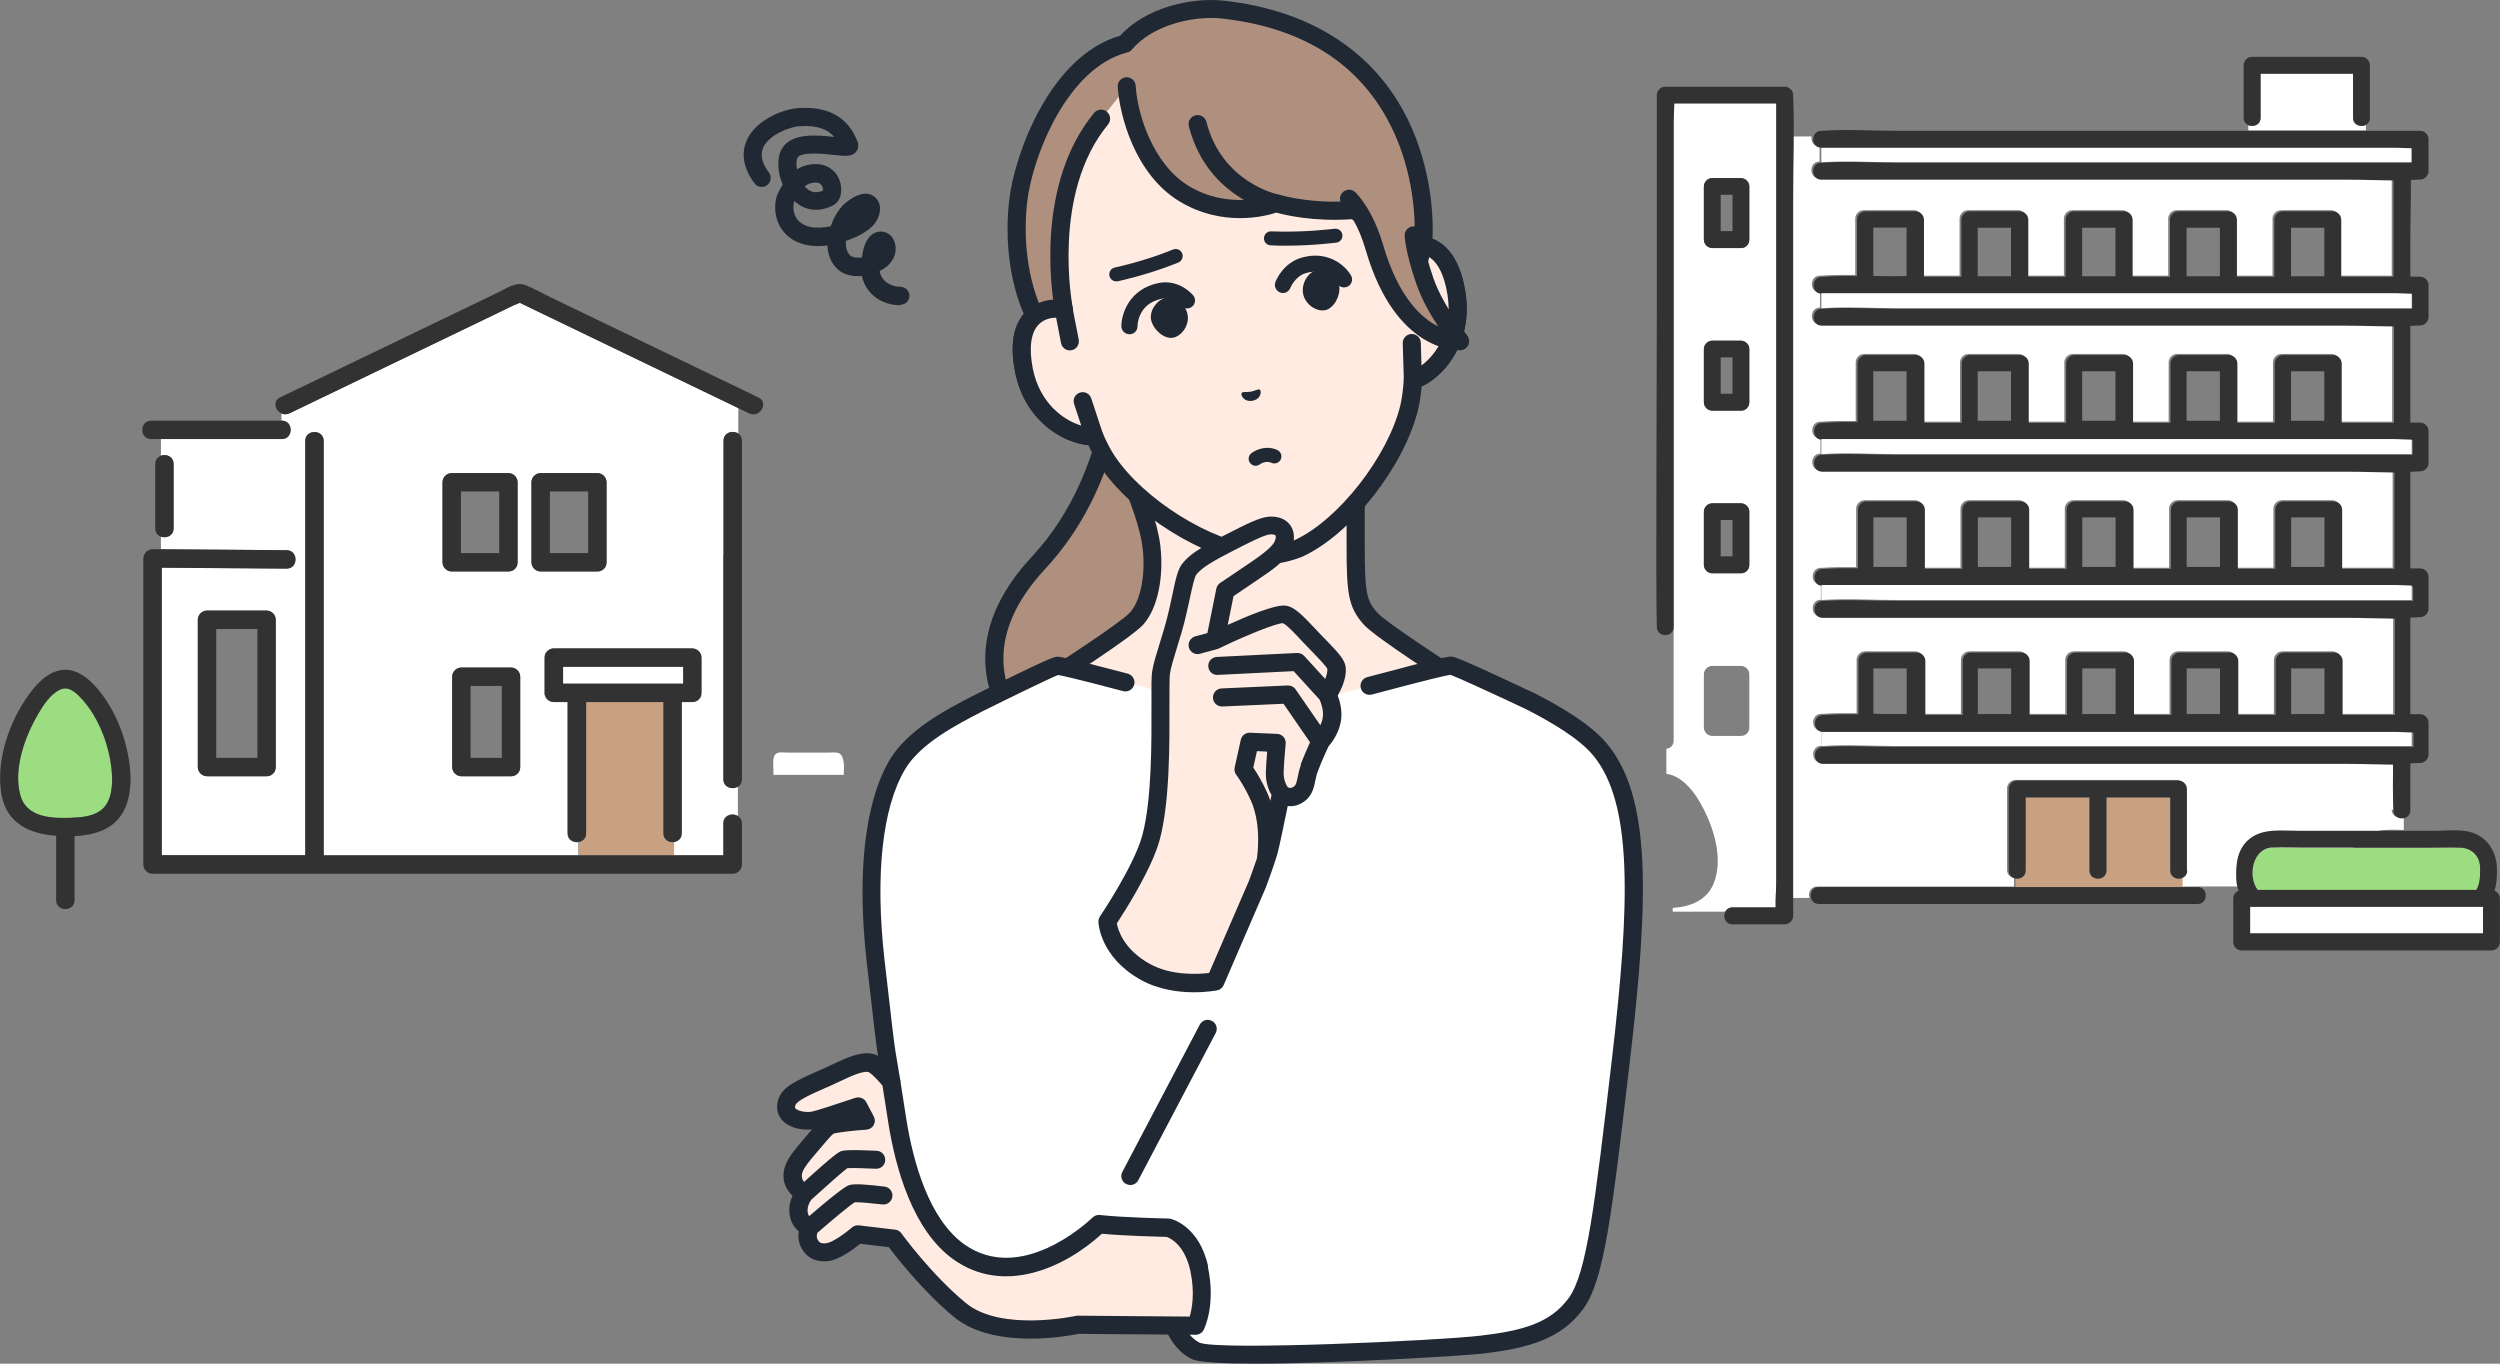 <?xml version="1.0" encoding="UTF-8"?>
<svg id="img_01" xmlns="http://www.w3.org/2000/svg" width="220" height="120" viewBox="0 0 220 120">
  <rect x="0" y="0" width="220" height="120" fill="#808080" stroke="none"/>
  <defs>
    <style>
      .cls-1 {
        fill: #ffebe1;
      }

      .cls-1, .cls-2, .cls-3, .cls-4, .cls-5, .cls-6, .cls-7 {
        stroke-width: 0px;
      }

      .cls-2 {
        fill: #323232;
      }

      .cls-3 {
        fill: #202933;
      }

      .cls-4 {
        fill: #af8f7e;
      }

      .cls-5 {
        fill: #c8a082;
      }

      .cls-6 {
        fill: #fff;
      }

      .cls-7 {
        fill: #9cdd81;
      }
    </style>
  </defs>
  <g>
    <path class="cls-6" d="m63.67,48.83c0-3.35,0-6.69,0-10.04,0-.75.83-.96,1.3-.64v-2.24c-.16-.08-.33-.16-.49-.24-2.31-1.11-4.63-2.23-6.94-3.34-3.53-1.7-7.05-3.4-10.58-5.1-.41-.2-.81-.39-1.22-.59-.19.09-.43.17-.58.24-.54.26-1.09.52-1.63.79-5.54,2.67-11.07,5.34-16.61,8-.48.23-.97.47-1.45.7-.25.12-.5.11-.7.02v.62h.02c1.04,0,1.04,1.62,0,1.62h-.02c-3.54,0-7.07,0-10.61,0v1.46c.48-.17,1.11.08,1.11.73,0,1.89,0,3.78,0,5.67,0,.66-.64.9-1.11.73v1.11c3.68.03,7.37.06,11.05.08,1.04,0,1.04,1.63,0,1.62-3.66-.03-7.33-.06-10.99-.08,0,.84,0,1.68,0,2.52,0,7.59,0,15.18,0,22.78,1.11,0,2.22,0,3.32,0,3.1,0,6.21,0,9.31,0v-4.41c0-6.78,0-13.56,0-20.33,0-3.91,0-7.82,0-11.72,0-1.04,1.62-1.04,1.62,0v.74c0,1.77,0,3.55,0,5.32,0,5.77,0,11.54,0,17.3,0,4.37,0,8.74,0,13.11,1.24,0,2.48,0,3.72,0h3.18c3.72,0,7.45,0,11.17,0,1.45,0,2.9,0,4.35,0v-1.16c-.45.07-.96-.19-.96-.77,0-3.85,0-7.7,0-11.55h-1.22c-.44,0-.81-.37-.81-.81,0-1.03,0-2.06,0-3.1,0-.16.05-.31.13-.44.15-.22.4-.37.67-.37,4.06,0,8.13,0,12.19,0,.44,0,.81.37.81.81,0,1.03,0,2.06,0,3.1,0,.25-.1.45-.24.58-.13.14-.32.23-.57.23h-.93c0,2.19,0,4.38,0,6.57,0,1.66,0,3.32,0,4.98,0,.46-.32.72-.68.77v1.15c1.45,0,2.9,0,4.35,0v-2.8c0-.24.08-.42.21-.55.28-.28.77-.31,1.09-.09v-2.61c-.47.32-1.3.11-1.3-.64,0-1.24,0-2.48,0-3.72,0-5.34,0-10.68,0-16.03Zm-39.41,18.67c0,.25-.1.45-.24.58-.13.14-.32.23-.57.23-1.75,0-3.49,0-5.24,0-.44,0-.81-.37-.81-.81,0-4.32,0-8.64,0-12.96,0-.44.37-.81.81-.81,1.75,0,3.49,0,5.24,0,.44,0,.81.37.81.81,0,4.32,0,8.64,0,12.96Zm14.68-18.02v-.38c0-2.22,0-4.44,0-6.66,0-.44.37-.81.81-.81,1.66,0,3.33,0,4.99,0,.44,0,.81.37.81.81,0,2.35,0,4.69,0,7.04,0,.25-.1.45-.24.58-.13.14-.32.23-.57.23-1.5,0-3,0-4.5,0h-.49c-.44,0-.81-.37-.81-.81Zm6.84,18.02c0,.25-.1.45-.24.58-.13.14-.32.23-.57.23-1.46,0-2.92,0-4.37,0-.44,0-.81-.37-.81-.81,0-2.65,0-5.3,0-7.95,0-.44.37-.81.81-.81,1.46,0,2.92,0,4.37,0,.44,0,.81.37.81.81,0,2.65,0,5.3,0,7.95Zm7.59-18.02c0,.25-.1.45-.24.58-.13.14-.32.23-.57.23-1.66,0-3.33,0-4.99,0-.44,0-.81-.37-.81-.81,0-2.35,0-4.69,0-7.04,0-.44.37-.81.81-.81,1.66,0,3.33,0,4.99,0,.44,0,.81.37.81.81,0,2.35,0,4.69,0,7.04Z"/>
    <path class="cls-5" d="m58.38,73.33c0-2.15,0-4.31,0-6.46v-5.09c-1.86,0-3.71,0-5.57,0h-1.23c0,3.85,0,7.7,0,11.55,0,.46-.31.72-.66.77v1.16h1.12c2.43,0,4.86,0,7.28,0v-1.15c-.44.06-.94-.19-.94-.77Z"/>
    <path class="cls-6" d="m68.06,68.19c2.06,0,4.12,0,6.19,0,.05-.79.06-1.78-.51-1.94-.27-.07-.59-.02-.86-.02h-1.75c-.6,0-1.2,0-1.81,0-.26,0-.67-.07-.92.04-.48.21-.34.97-.34,1.39v.53Z"/>
    <path class="cls-2" d="m15.28,46.5c0-1.89,0-3.78,0-5.67,0-1.04-1.62-1.04-1.62,0,0,1.89,0,3.78,0,5.67,0,1.04,1.62,1.04,1.62,0Z"/>
    <path class="cls-2" d="m12.61,49.15c0,7.86,0,15.72,0,23.59,0,1.11,0,2.22,0,3.34,0,.44.37.81.81.81,3.72,0,7.45,0,11.17,0h3.08c4.15,0,8.3,0,12.45,0h2.31c1.38,0,2.76,0,4.13,0,4.46,0,8.92,0,13.39,0h4.53c.44,0,.81-.37.81-.81,0-1.2,0-2.41,0-3.61,0-.81-.97-.99-1.41-.55-.13.13-.21.31-.21.55v2.8c-3.88,0-7.76,0-11.64,0h-5.47c-3.72,0-7.45,0-11.17,0h-3.18c-1.24,0-2.48,0-3.72,0,0-4.37,0-8.74,0-13.11,0-5.77,0-11.54,0-17.3,0-1.77,0-3.55,0-5.32v-.74c0-1.04-1.62-1.04-1.62,0,0,3.91,0,7.82,0,11.72,0,6.78,0,13.56,0,20.33v4.41c-3.1,0-6.21,0-9.31,0-1.11,0-2.22,0-3.32,0,0-7.59,0-15.18,0-22.78,0-.84,0-1.68,0-2.52,3.66.03,7.33.06,10.99.08,1.04,0,1.04-1.61,0-1.62-3.93-.03-7.87-.06-11.8-.09-.44,0-.81.37-.81.81Z"/>
    <path class="cls-2" d="m65.29,58.54c0-5.34,0-10.68,0-16.03,0-1.24,0-2.48,0-3.72,0-1.04-1.62-1.04-1.62,0,0,3.35,0,6.69,0,10.04,0,5.34,0,10.68,0,16.03,0,1.24,0,2.48,0,3.72,0,1.04,1.62,1.04,1.62,0,0-3.35,0-6.69,0-10.04Z"/>
    <path class="cls-2" d="m39.75,50.29h.49c1.5,0,3,0,4.5,0,.25,0,.44-.09.57-.23.15-.13.24-.32.24-.58,0-2.35,0-4.69,0-7.04,0-.44-.37-.81-.81-.81-1.66,0-3.33,0-4.99,0-.44,0-.81.37-.81.81,0,2.22,0,4.44,0,6.66v.38c0,.44.37.81.81.81Zm4.18-1.62h-3.37v-5.42h3.37c0,1.81,0,3.61,0,5.42Z"/>
    <path class="cls-2" d="m52.57,50.29c.25,0,.44-.09.57-.23.15-.13.24-.32.24-.58,0-2.35,0-4.69,0-7.04,0-.44-.37-.81-.81-.81-1.66,0-3.33,0-4.99,0-.44,0-.81.37-.81.81,0,2.35,0,4.69,0,7.04,0,.44.37.81.81.81,1.66,0,3.33,0,4.99,0Zm-.81-1.62h-3.37v-5.42c1.12,0,2.25,0,3.37,0v5.42Z"/>
    <path class="cls-6" d="m49.55,60.16c3.52,0,7.05,0,10.57,0v-1.48c-3.52,0-7.05,0-10.57,0v1.48Z"/>
    <path class="cls-2" d="m47.93,60.97c0,.44.37.81.81.81h1.22c0,3.85,0,7.7,0,11.55,0,1.04,1.62,1.04,1.62,0,0-3.85,0-7.7,0-11.55h1.23c1.86,0,3.71,0,5.57,0v5.09c0,2.15,0,4.31,0,6.46,0,1.04,1.62,1.04,1.62,0,0-1.66,0-3.32,0-4.98,0-2.19,0-4.38,0-6.57h.93c.25,0,.44-.09.57-.23.15-.13.24-.32.24-.58,0-1.03,0-2.06,0-3.1,0-.44-.37-.81-.81-.81-4.06,0-8.13,0-12.19,0-.28,0-.53.15-.67.37-.08.13-.13.28-.13.44,0,1.03,0,2.06,0,3.1Zm12.19-.81c-3.52,0-7.05,0-10.57,0v-1.48c3.52,0,7.05,0,10.57,0v1.48Z"/>
    <path class="cls-2" d="m18.22,53.73c-.44,0-.81.37-.81.81,0,4.32,0,8.64,0,12.96,0,.44.37.81.81.81,1.75,0,3.49,0,5.24,0,.25,0,.44-.09.57-.23.15-.13.24-.32.24-.58,0-4.32,0-8.64,0-12.96,0-.44-.37-.81-.81-.81-1.75,0-3.49,0-5.24,0Zm4.43,12.96c-1.21,0-2.41,0-3.62,0,0-3.78,0-7.56,0-11.34,1.21,0,2.41,0,3.62,0,0,3.78,0,7.56,0,11.34Z"/>
    <path class="cls-2" d="m40.6,68.31c1.46,0,2.92,0,4.37,0,.25,0,.44-.09.57-.23.15-.13.24-.32.24-.58,0-2.65,0-5.3,0-7.95,0-.44-.37-.81-.81-.81-1.46,0-2.92,0-4.37,0-.44,0-.81.37-.81.81,0,2.65,0,5.3,0,7.95,0,.44.37.81.81.81Zm3.56-1.62h-2.75c0-2.11,0-4.22,0-6.33h2.75c0,2.11,0,4.22,0,6.33Z"/>
    <path class="cls-7" d="m6.32,71.97c.84-.03,1.79-.12,2.5-.62.88-.62,1.03-1.75,1.04-2.75-.03-2.51-1.08-5.5-2.87-7.3-.48-.48-1.05-.92-1.72-.6-.86.4-1.48,1.38-1.94,2.17-1.16,1.98-2.17,4.78-1.57,7.08.53,2.04,2.8,2.09,4.55,2.03Z"/>
    <path class="cls-2" d="m4.94,73.57c0,1.88,0,3.77,0,5.65,0,1.04,1.62,1.04,1.62,0,0-1.88,0-3.76,0-5.64,1.13-.06,2.29-.27,3.21-.93,1.32-.94,1.7-2.52,1.72-4.06,0-.03,0-.07,0-.1-.06-2.9-1.26-6.19-3.28-8.29-.76-.78-1.79-1.44-2.92-1.22-1.16.23-2.05,1.19-2.72,2.1-1.76,2.4-2.97,5.9-2.43,8.88.46,2.54,2.54,3.43,4.81,3.59Zm-1.6-10.71c.46-.79,1.08-1.76,1.94-2.17.68-.32,1.25.12,1.72.6,1.79,1.8,2.84,4.79,2.87,7.3-.01,1-.17,2.12-1.04,2.75-.71.5-1.66.59-2.5.62-1.75.07-4.02.01-4.55-2.03-.6-2.31.41-5.11,1.57-7.08Z"/>
    <path class="cls-2" d="m25.47,36.38c.48-.23.97-.47,1.45-.7,5.54-2.67,11.07-5.34,16.61-8,.54-.26,1.09-.52,1.63-.79.15-.07.38-.15.58-.24.41.2.81.39,1.22.59,3.53,1.7,7.05,3.4,10.58,5.1,2.31,1.11,4.63,2.23,6.94,3.34.48.23.97.47,1.45.7.93.45,1.76-.95.82-1.4-6.09-2.93-12.17-5.86-18.26-8.8-.75-.36-1.5-.8-2.28-1.1-.82-.31-1.7.33-2.43.68-3.53,1.7-7.06,3.4-10.59,5.1-2.85,1.37-5.69,2.74-8.54,4.11-.94.45-.12,1.85.82,1.4Z"/>
    <path class="cls-2" d="m13.3,38.64c3.83,0,7.67,0,11.5,0,1.04,0,1.04-1.62,0-1.62-3.83,0-7.67,0-11.5,0-1.04,0-1.04,1.62,0,1.62Z"/>
  </g>
  <g>
    <path class="cls-6" d="m147.33,9.11c0,.53-.05,1.09-.05,1.59,0,1.56,0,3.12,0,4.68,0,4.73,0,9.46,0,14.19,0,5.47,0,10.94,0,16.41,0,4.52,0,9.04,0,13.56,0,1.88,0,3.76,0,5.64,0,.36-.22.59-.48.68-.05.02-.11.03-.16.04v2.2c.43.05.83.22,1.21.48.72.49,1.32,1.28,1.75,2.03,1.01,1.75,1.88,4.21,1.45,6.31-.06.28-.14.55-.24.81-.61,1.53-2.09,2.06-3.61,2.17v.33h4.63c.07-.15.2-.27.36-.33.08-.03.17-.05.27-.05,1.27,0,2.53,0,3.8,0-.03-.73.05-1.51.05-2.22,0-1.98,0-3.95,0-5.93,0-6.01,0-12.03,0-18.04,0-6.96,0-13.91,0-20.87,0-5.73,0-11.47,0-17.2,0-2.16,0-4.32,0-6.49-2.99,0-5.99,0-8.98,0Zm6.61,54.91c0,.23-.09.41-.22.53-.12.13-.29.21-.52.21-.84,0-1.68,0-2.52,0-.4,0-.74-.34-.74-.74,0-1.56,0-3.12,0-4.68,0-.4.34-.74.74-.74h2.52c.4,0,.74.34.74.74v4.68Zm0-14.31c0,.23-.09.41-.22.53-.12.13-.29.21-.52.21-.84,0-1.68,0-2.52,0-.4,0-.74-.34-.74-.74,0-1.56,0-3.12,0-4.68,0-.4.34-.74.74-.74.84,0,1.68,0,2.52,0,.4,0,.74.34.74.74,0,1.56,0,3.12,0,4.68Zm0-14.31c0,.23-.09.41-.22.53-.12.13-.29.21-.52.21h-2.52c-.4,0-.74-.34-.74-.74,0-1.56,0-3.12,0-4.68,0-.4.34-.74.74-.74.84,0,1.68,0,2.52,0,.4,0,.74.34.74.74,0,1.56,0,3.12,0,4.68Zm0-14.31c0,.23-.09.41-.22.53-.12.13-.29.21-.52.21-.84,0-1.68,0-2.52,0-.4,0-.74-.34-.74-.74,0-1.56,0-3.12,0-4.68,0-.4.34-.74.74-.74h2.52c.4,0,.74.34.74.74,0,1.56,0,3.12,0,4.68Z"/>
    <path class="cls-5" d="m190.97,76.6c0-2.14,0-4.28,0-6.43-1.87,0-3.75,0-5.62,0,0,2.14,0,4.28,0,6.43,0,.96-1.49.96-1.49,0,0-2.14,0-4.28,0-6.43-1.87,0-3.75,0-5.62,0,0,2.14,0,4.28,0,6.43,0,.54-.46.77-.87.71v.76c4,0,8,0,12.01,0,.95,0,1.9,0,2.85,0v-.93c-.42.36-1.26.18-1.26-.53Z"/>
    <path class="cls-6" d="m210.63,71.29s0-.07,0-.1c-.06-1.33-.05-2.66-.03-4-1.39,0-2.78-.07-4.15-.07-4.38,0-8.75,0-13.13,0-5.08,0-10.16,0-15.25,0-4.18,0-8.36,0-12.54,0h-5.25c-.96,0-.96-1.49,0-1.49v-1.32c-.96,0-.96-1.49,0-1.49.03,0,.06,0,.09,0,.99-.07,2-.07,3.01-.06,0-1.57,0-3.14,0-4.7,0-.4.34-.74.74-.74,1.47,0,2.94,0,4.41,0,.4,0,.74.34.74.74,0,1.59,0,3.18,0,4.76,1.1,0,2.19,0,3.29,0,0-1.59,0-3.18,0-4.76,0-.4.34-.74.74-.74,1.47,0,2.94,0,4.41,0,.4,0,.74.34.74.74,0,1.59,0,3.18,0,4.76.49,0,.98,0,1.47,0h1.82c0-1.59,0-3.18,0-4.76,0-.4.34-.74.74-.74h4.41c.4,0,.74.34.74.74,0,1.59,0,3.18,0,4.76,1.1,0,2.19,0,3.29,0,0-1.59,0-3.18,0-4.76,0-.4.34-.74.74-.74,1.47,0,2.94,0,4.41,0,.4,0,.74.34.74.74,0,1.59,0,3.18,0,4.76h3.29c0-1.59,0-3.18,0-4.76,0-.4.34-.74.74-.74,1.47,0,2.94,0,4.41,0,.4,0,.74.34.74.74,0,1.59,0,3.18,0,4.76h1.69c.97,0,1.94,0,2.91,0,0-2.83,0-5.65,0-8.48-1.4,0-2.8-.07-4.18-.07-4.38,0-8.75,0-13.13,0-5.08,0-10.16,0-15.25,0-4.18,0-8.36,0-12.54,0-1.75,0-3.5,0-5.25,0-.96,0-.96-1.49,0-1.49v-1.32c-.96,0-.96-1.49,0-1.49.03,0,.06,0,.09,0,.99-.07,2-.07,3.01-.06,0-1.72,0-3.43,0-5.15,0-.4.34-.74.74-.74h4.41c.4,0,.74.34.74.74,0,1.73,0,3.47,0,5.2,1.1,0,2.19,0,3.29,0,0-1.73,0-3.47,0-5.2,0-.4.34-.74.74-.74h4.41c.4,0,.74.34.74.74,0,1.73,0,3.47,0,5.2h1.47c.61,0,1.22,0,1.82,0,0-1.73,0-3.47,0-5.2,0-.4.34-.74.74-.74,1.47,0,2.94,0,4.41,0,.4,0,.74.34.74.74,0,1.73,0,3.47,0,5.2h3.29c0-1.73,0-3.47,0-5.2,0-.4.34-.74.74-.74,1.47,0,2.94,0,4.41,0,.4,0,.74.34.74.74v5.2h3.29c0-1.73,0-3.47,0-5.2,0-.4.34-.74.74-.74,1.47,0,2.94,0,4.41,0,.4,0,.74.34.74.74,0,1.73,0,3.47,0,5.2h1.69c.97,0,1.94,0,2.91,0v-.17c0-2.77,0-5.54,0-8.31-1.4,0-2.8-.07-4.18-.07-4.38,0-8.75,0-13.13,0-5.08,0-10.16,0-15.25,0-4.18,0-8.36,0-12.54,0-1.75,0-3.5,0-5.25,0-.96,0-.96-1.49,0-1.49v-1.32c-.96,0-.96-1.49,0-1.49.03,0,.06,0,.09,0,.99-.07,2-.07,3.01-.06,0-1.72,0-3.44,0-5.16,0-.4.34-.74.74-.74h4.41c.4,0,.74.34.74.74,0,1.74,0,3.48,0,5.22h3.29c0-1.74,0-3.48,0-5.22,0-.4.34-.74.74-.74,1.47,0,2.94,0,4.41,0,.4,0,.74.34.74.74,0,1.74,0,3.48,0,5.22h1.47c.61,0,1.22,0,1.82,0,0-1.74,0-3.48,0-5.22,0-.4.34-.74.74-.74h4.41c.4,0,.74.34.74.74,0,1.74,0,3.48,0,5.22h3.29c0-1.74,0-3.48,0-5.22,0-.4.34-.74.74-.74,1.47,0,2.94,0,4.41,0,.4,0,.74.34.74.74,0,1.74,0,3.48,0,5.22,1.1,0,2.19,0,3.29,0,0-1.74,0-3.48,0-5.22,0-.4.34-.74.74-.74,1.47,0,2.94,0,4.41,0,.4,0,.74.34.74.74,0,1.74,0,3.48,0,5.22h1.69c.97,0,1.94,0,2.91,0,0-1.29,0-2.58,0-3.87,0-1.54,0-3.07,0-4.61-1.4,0-2.8-.07-4.18-.07-4.38,0-8.75,0-13.13,0-5.08,0-10.16,0-15.25,0-4.18,0-8.36,0-12.54,0-1.75,0-3.5,0-5.25,0-.96,0-.96-1.49,0-1.49v-1.32c-.96,0-.96-1.49,0-1.49.03,0,.06,0,.09,0,.99-.07,2-.07,3.01-.06,0-1.65,0-3.31,0-4.96,0-.4.34-.74.74-.74,1.47,0,2.94,0,4.41,0,.4,0,.74.34.74.74,0,1.67,0,3.35,0,5.02,1.1,0,2.19,0,3.29,0,0-1.67,0-3.35,0-5.02,0-.4.34-.74.74-.74,1.47,0,2.94,0,4.41,0,.4,0,.74.34.74.74,0,1.67,0,3.35,0,5.02h1.47c.61,0,1.22,0,1.82,0,0-1.67,0-3.35,0-5.02,0-.4.34-.74.74-.74,1.47,0,2.94,0,4.41,0,.4,0,.74.34.74.74,0,1.67,0,3.35,0,5.02h3.29c0-1.67,0-3.35,0-5.02,0-.4.34-.74.74-.74,1.47,0,2.94,0,4.41,0,.4,0,.74.34.74.74,0,1.67,0,3.35,0,5.02,1.1,0,2.19,0,3.29,0,0-1.67,0-3.35,0-5.02,0-.4.34-.74.74-.74,1.47,0,2.94,0,4.41,0,.4,0,.74.34.74.74,0,1.67,0,3.35,0,5.02.56,0,1.13,0,1.69,0,.97,0,1.94,0,2.91,0v-4.78c0-1.23,0-2.47,0-3.7-1.4,0-2.8-.07-4.18-.07-4.38,0-8.75,0-13.13,0-5.08,0-10.16,0-15.25,0-4.18,0-8.36,0-12.54,0-1.75,0-3.5,0-5.25,0-.96,0-.96-1.49,0-1.49v-1.32c-.54,0-.78-.48-.7-.89h-1.72c0,1.73-.05,3.47-.05,5.2,0,6.01,0,12.03,0,18.04,0,6.96,0,13.91,0,20.87,0,5.73,0,11.47,0,17.2v5.7h1.58c-.14-.43.09-1,.68-1,1.81,0,3.62,0,5.44,0,3.96,0,7.92,0,11.88,0v-.76c-.32-.05-.61-.29-.61-.71,0-2.39,0-4.78,0-7.17,0-.4.34-.74.74-.74,2.37,0,4.74,0,7.1,0,2.37,0,4.74,0,7.1,0,.4,0,.74.34.74.74,0,2.39,0,4.78,0,7.17,0,.24-.09.42-.23.53v.93c4.05,0,8.11,0,12.16,0,.59,0,.82.56.68,1h1.47c0-.3.2-.57.46-.69-.12-.32-.19-.68-.2-1.05-.05-1.34.08-2.66,1.22-3.55,1.01-.79,2.41-.72,3.67-.68v-1.15c-.44.18-1.06-.03-1.06-.65Z"/>
    <path class="cls-6" d="m208.2,11.47v-.48c-.44.24-1.13.03-1.13-.62v-3.88c-2.71,0-5.43,0-8.14,0,0,1.29,0,2.58,0,3.88,0,.63-.64.84-1.08.65v.46c3.29,0,6.58,0,9.87,0h.48Z"/>
    <path class="cls-2" d="m193.39,78.06h-33.33c-.96,0-.96,1.49,0,1.49h15.01c7.96,0,16.51,0,18.32,0,.96,0,.96-1.49,0-1.49Z"/>
    <path class="cls-6" d="m166.8,14.28c4.38,0,8.75,0,13.13,0,5.08,0,10.16,0,15.25,0,4.18,0,8.36,0,12.54,0,1.5,0,3.01,0,4.51,0,0-.42,0-.85,0-1.27-.48,0-.98-.05-1.42-.05-1.45,0-2.9,0-4.36,0-4.38,0-8.75,0-13.13,0-5.08,0-10.16,0-15.25,0-4.18,0-8.36,0-12.54,0-1.75,0-3.5,0-5.25,0v1.32s.06,0,.09,0c2.12-.15,4.31,0,6.43,0Z"/>
    <path class="cls-2" d="m192.45,76.6c0-2.39,0-4.78,0-7.17,0-.4-.34-.74-.74-.74-2.37,0-4.74,0-7.1,0-2.37,0-4.74,0-7.1,0-.4,0-.74.34-.74.74,0,2.39,0,4.78,0,7.17,0,.96,1.49.96,1.49,0,0-2.14,0-4.28,0-6.43,1.87,0,3.75,0,5.62,0,0,2.14,0,4.28,0,6.43,0,.96,1.49.96,1.49,0,0-2.14,0-4.28,0-6.43,1.87,0,3.75,0,5.62,0,0,2.14,0,4.28,0,6.43,0,.96,1.49.96,1.49,0Z"/>
    <path class="cls-2" d="m208.55,10.36c0-1.54,0-3.08,0-4.62,0-.4-.34-.74-.74-.74-3.21,0-6.42,0-9.63,0-.4,0-.74.34-.74.74,0,1.54,0,3.08,0,4.62,0,.96,1.49.96,1.49,0,0-1.29,0-2.58,0-3.88,2.71,0,5.43,0,8.14,0v3.88c0,.96,1.49.96,1.49,0Z"/>
    <path class="cls-2" d="m157.8,8.37c0-.4-.34-.74-.74-.74-3.51,0-7.01,0-10.52,0-.4,0-.74.34-.74.74,0,1.88,0,3.76,0,5.64,0,4.52,0,9.04,0,13.56,0,5.47-.1,25.21,0,27.5,0,.03,0,.07,0,.1,0,.59.57.82,1,.68.27-.09.48-.31.48-.68,0-1.88,0-20.14,0-25.61,0-4.73,0-9.46,0-14.19,0-1.56,0-3.12,0-4.68,0-.5.06-1.05.05-1.59,2.99,0,5.99,0,8.98,0,0,2.16,0,4.32,0,6.49,0,5.73,0,11.47,0,17.2,0,6.96,0,13.91,0,20.87,0,6.01,0,12.03,0,18.04,0,1.98,0,3.95,0,5.93,0,.7-.08,1.48-.05,2.22-1.27,0-2.53,0-3.8,0-.1,0-.19.02-.27.05-.68.25-.59,1.44.27,1.44,1.53,0,3.06,0,4.6,0,.4,0,.74-.34.74-.74,0-2.41,0-4.82,0-7.23,0-5.73,0-11.47,0-17.2,0-6.96,0-13.91,0-20.87,0-6.01,0-12.03,0-18.04,0-2.91.12-5.85,0-8.76,0-.04,0-.08,0-.12Z"/>
    <path class="cls-2" d="m150.68,36.14h2.52c.23,0,.4-.08.52-.21.13-.12.22-.3.22-.53,0-1.56,0-3.12,0-4.68,0-.4-.34-.74-.74-.74-.84,0-1.68,0-2.52,0-.4,0-.74.34-.74.74,0,1.56,0,3.12,0,4.68,0,.4.34.74.74.74Zm1.78-1.49h-1.04c0-1.07,0-2.13,0-3.2h1.04v3.2Z"/>
    <path class="cls-2" d="m150.68,21.83c.84,0,1.68,0,2.52,0,.23,0,.4-.08.52-.21.13-.12.22-.3.22-.53,0-1.56,0-3.12,0-4.68,0-.4-.34-.74-.74-.74h-2.52c-.4,0-.74.34-.74.74,0,1.56,0,3.12,0,4.68,0,.4.34.74.74.74Zm1.78-1.49h-1.04c0-1.07,0-2.13,0-3.2h1.04c0,1.07,0,2.13,0,3.2Z"/>
    <path class="cls-2" d="m150.68,50.45c.84,0,1.68,0,2.52,0,.23,0,.4-.08.52-.21.13-.12.22-.3.22-.53,0-1.56,0-3.12,0-4.68,0-.4-.34-.74-.74-.74-.84,0-1.68,0-2.52,0-.4,0-.74.34-.74.74,0,1.56,0,3.12,0,4.68,0,.4.34.74.74.74Zm1.78-1.49h-1.04v-3.2h1.04c0,1.07,0,2.13,0,3.2Z"/>
    <g>
      <path class="cls-7" d="m217.92,78.32c.34-.53.34-1.28.33-1.96-.01-1-.71-1.72-1.71-1.76-.96-.04-1.93,0-2.9,0-3.66,0-7.32,0-10.98,0-.9,0-1.8-.04-2.7,0-1.75.08-2.19,2.5-1.3,3.73.45,0,.9,0,1.35,0,5.97,0,11.93,0,17.9,0Z"/>
      <path class="cls-6" d="m218.51,82.14c0-.78,0-1.56,0-2.34h-2c-6.17,0-12.33,0-18.5,0v2.34h2c6.17,0,12.33,0,18.5,0Z"/>
      <path class="cls-2" d="m219.52,78.37c.19-.59.22-1.24.21-1.91-.02-1.42-.76-2.72-2.16-3.19-.99-.33-2.25-.16-3.27-.16-4.01,0-8.02,0-12.03,0-1.4,0-3.09-.24-4.26.67-1.14.89-1.27,2.21-1.22,3.55.01.37.08.72.2,1.05-.27.11-.46.38-.46.69,0,1.28,0,2.55,0,3.83,0,.23.08.4.21.52.12.13.3.22.53.22,6.41,0,12.83,0,19.24,0,.91,0,1.83,0,2.74,0,.4,0,.74-.34.74-.74v-3.83c0-.31-.2-.58-.48-.69Zm-19.56-3.78c.89-.04,1.8,0,2.7,0,3.66,0,7.32,0,10.98,0,.96,0,1.94-.04,2.9,0,1,.04,1.7.76,1.71,1.76.01.68,0,1.43-.33,1.96-5.97,0-11.93,0-17.9,0-.45,0-.9,0-1.35,0-.89-1.22-.45-3.65,1.3-3.73Zm-1.95,5.21c6.17,0,12.33,0,18.5,0h2c0,.78,0,1.56,0,2.34-6.17,0-12.33,0-18.5,0h-2v-2.34Z"/>
    </g>
    <path class="cls-6" d="m166.8,65.65c4.38,0,8.75,0,13.13,0,5.08,0,10.16,0,15.25,0,4.18,0,8.36,0,12.54,0,1.5,0,3.01,0,4.51,0v-1.27c-.48,0-.98-.05-1.42-.05-1.45,0-2.9,0-4.36,0-4.38,0-8.75,0-13.13,0-5.08,0-10.16,0-15.25,0-4.18,0-8.36,0-12.54,0h-5.25v1.32s.06,0,.09,0c2.12-.15,4.31,0,6.43,0Z"/>
    <path class="cls-2" d="m210.59,67.2c-.02,1.34-.03,2.67.03,4,0,.03,0,.07,0,.1,0,.96,1.49.96,1.49,0,0-1.37,0-2.75,0-4.12.26-.01.51-.02.77-.04.03,0,.06,0,.09,0,.4,0,.74-.34.74-.74,0-.94,0-1.87,0-2.81,0-.4-.34-.74-.74-.74h-.86v-8.5c.26-.01.51-.02.77-.04.03,0,.06,0,.09,0,.4,0,.74-.34.74-.74,0-.94,0-1.87,0-2.81,0-.4-.34-.74-.74-.74h-.86c0-2.83,0-5.67,0-8.5.26-.01.51-.02.77-.04.03,0,.06,0,.09,0,.4,0,.74-.34.74-.74v-2.81c0-.4-.34-.74-.74-.74h-.86v-1.88c0-2.21,0-4.42,0-6.63.26-.01.51-.02.77-.04.03,0,.06,0,.09,0,.4,0,.74-.34.74-.74,0-.94,0-1.87,0-2.81,0-.4-.34-.74-.74-.74h-.86v-3.41c0-1.69.06-3.4.05-5.1.24,0,.48-.02.72-.04.03,0,.06,0,.09,0,.4,0,.74-.34.74-.74,0-.94,0-1.87,0-2.81,0-.4-.34-.74-.74-.74-1.75,0-3.5,0-5.25,0-4.18,0-8.36,0-12.54,0-5.08,0-10.16,0-15.25,0-4.38,0-8.75,0-13.13,0-2.12,0-4.31-.15-6.43,0-.03,0-.06,0-.09,0-.96,0-.96,1.49,0,1.49,1.75,0,3.5,0,5.25,0,4.18,0,8.36,0,12.54,0,5.08,0,10.16,0,15.25,0,4.38,0,8.75,0,13.13,0,1.45,0,2.9,0,4.36,0,.45,0,.95.05,1.42.05,0,.42,0,.85,0,1.27-1.5,0-3.01,0-4.51,0-4.18,0-8.36,0-12.54,0-5.08,0-10.16,0-15.25,0-4.38,0-8.75,0-13.13,0-2.12,0-4.31-.15-6.43,0-.03,0-.06,0-.09,0-.96,0-.96,1.49,0,1.49h5.25c4.18,0,8.36,0,12.54,0,5.08,0,10.16,0,15.25,0,4.38,0,8.75,0,13.13,0,1.38,0,2.78.06,4.18.07,0,1.23,0,2.47,0,3.7,0,1.59,0,3.18,0,4.78-.97,0-1.94,0-2.91,0-.56,0-1.13,0-1.69,0,0-1.67,0-3.35,0-5.02,0-.4-.34-.74-.74-.74h-4.41c-.4,0-.74.34-.74.74,0,1.67,0,3.35,0,5.02h-3.29c0-1.67,0-3.35,0-5.02,0-.4-.34-.74-.74-.74-1.47,0-2.94,0-4.41,0-.4,0-.74.34-.74.74v5.02c-1.1,0-2.19,0-3.29,0,0-1.67,0-3.35,0-5.02,0-.4-.34-.74-.74-.74-1.47,0-2.94,0-4.41,0-.4,0-.74.34-.74.74,0,1.67,0,3.35,0,5.02h-1.82c-.49,0-.98,0-1.47,0,0-1.67,0-3.35,0-5.02,0-.4-.34-.74-.74-.74-1.47,0-2.94,0-4.41,0-.4,0-.74.34-.74.74,0,1.67,0,3.35,0,5.02-1.1,0-2.19,0-3.29,0,0-1.67,0-3.35,0-5.02,0-.4-.34-.74-.74-.74-1.47,0-2.94,0-4.41,0-.4,0-.74.34-.74.74,0,1.65,0,3.31,0,4.96-1.01-.02-2.02-.01-3.01.06-.03,0-.06,0-.09,0-.96,0-.96,1.49,0,1.49h5.25c4.18,0,8.36,0,12.54,0,5.08,0,10.16,0,15.25,0,4.38,0,8.75,0,13.13,0,1.45,0,2.9,0,4.36,0,.45,0,.95.05,1.42.05v1.27c-1.5,0-3.01,0-4.51,0-4.18,0-8.36,0-12.54,0-5.08,0-10.16,0-15.25,0-4.38,0-8.75,0-13.13,0-2.12,0-4.31-.15-6.43,0-.03,0-.06,0-.09,0-.96,0-.96,1.49,0,1.49,1.75,0,3.5,0,5.25,0,4.18,0,8.36,0,12.54,0,5.08,0,10.16,0,15.25,0,4.38,0,8.75,0,13.13,0,1.38,0,2.78.06,4.18.07,0,1.54,0,3.07,0,4.61,0,1.29,0,2.58,0,3.87-.97,0-1.94,0-2.91,0-.56,0-1.13,0-1.69,0,0-1.74,0-3.48,0-5.22,0-.4-.34-.74-.74-.74-1.47,0-2.94,0-4.41,0-.4,0-.74.34-.74.74,0,1.74,0,3.48,0,5.22h-3.29c0-1.74,0-3.48,0-5.22,0-.4-.34-.74-.74-.74-1.47,0-2.94,0-4.41,0-.4,0-.74.34-.74.74,0,1.74,0,3.48,0,5.22-1.1,0-2.19,0-3.29,0,0-1.74,0-3.48,0-5.22,0-.4-.34-.74-.74-.74-1.47,0-2.94,0-4.41,0-.4,0-.74.34-.74.74,0,1.74,0,3.48,0,5.22h-1.82c-.49,0-.98,0-1.47,0,0-1.74,0-3.48,0-5.22,0-.4-.34-.74-.74-.74-1.47,0-2.94,0-4.41,0-.4,0-.74.34-.74.74,0,1.74,0,3.48,0,5.22-1.1,0-2.19,0-3.29,0,0-1.74,0-3.48,0-5.22,0-.4-.34-.74-.74-.74-1.47,0-2.94,0-4.41,0-.4,0-.74.34-.74.74,0,1.72,0,3.44,0,5.16-1.01-.02-2.02-.01-3.01.06-.03,0-.06,0-.09,0-.96,0-.96,1.49,0,1.49,1.75,0,3.5,0,5.25,0,4.18,0,8.36,0,12.54,0,5.08,0,10.16,0,15.25,0,4.38,0,8.75,0,13.13,0h4.36c.45,0,.95.05,1.42.05v1.27c-1.5,0-3.01,0-4.51,0-4.18,0-8.36,0-12.54,0-5.08,0-10.16,0-15.25,0-4.38,0-8.75,0-13.13,0-2.12,0-4.31-.15-6.43,0-.03,0-.06,0-.09,0-.96,0-.96,1.49,0,1.49h5.25c4.18,0,8.36,0,12.54,0,5.08,0,10.16,0,15.25,0h13.13c1.38,0,2.78.06,4.18.07,0,2.77,0,5.54,0,8.31v.17c-.97,0-1.94,0-2.91,0h-1.69c0-1.73,0-3.47,0-5.2,0-.4-.34-.74-.74-.74-1.47,0-2.94,0-4.41,0-.4,0-.74.34-.74.74,0,1.73,0,3.47,0,5.2-1.1,0-2.19,0-3.29,0,0-1.73,0-3.47,0-5.2,0-.4-.34-.74-.74-.74-1.47,0-2.94,0-4.41,0-.4,0-.74.34-.74.74v5.2h-3.29c0-1.73,0-3.47,0-5.2,0-.4-.34-.74-.74-.74h-4.41c-.4,0-.74.34-.74.74,0,1.73,0,3.47,0,5.2h-1.82c-.49,0-.98,0-1.47,0,0-1.73,0-3.47,0-5.2,0-.4-.34-.74-.74-.74-1.47,0-2.94,0-4.41,0-.4,0-.74.34-.74.74,0,1.73,0,3.47,0,5.2-1.1,0-2.19,0-3.29,0,0-1.73,0-3.47,0-5.2,0-.4-.34-.74-.74-.74h-4.41c-.4,0-.74.34-.74.74,0,1.72,0,3.43,0,5.15-1.01-.02-2.02-.01-3.01.06-.03,0-.06,0-.09,0-.96,0-.96,1.49,0,1.49,1.75,0,3.5,0,5.25,0,4.18,0,8.36,0,12.54,0,5.08,0,10.16,0,15.25,0h13.13c1.45,0,2.9,0,4.36,0,.45,0,.95.05,1.42.05v1.27c-1.5,0-3.01,0-4.51,0-4.18,0-8.36,0-12.54,0-5.08,0-10.16,0-15.25,0-4.38,0-8.75,0-13.13,0-2.12,0-4.31-.15-6.43,0-.03,0-.06,0-.09,0-.96,0-.96,1.49,0,1.49,1.75,0,3.5,0,5.25,0,4.18,0,8.36,0,12.54,0,5.08,0,10.16,0,15.25,0h13.13c1.38,0,2.78.06,4.18.07,0,2.83,0,5.65,0,8.48-.97,0-1.94,0-2.91,0h-1.69c0-1.59,0-3.18,0-4.76,0-.4-.34-.74-.74-.74-1.47,0-2.94,0-4.41,0-.4,0-.74.34-.74.74,0,1.59,0,3.18,0,4.76-1.1,0-2.19,0-3.29,0,0-1.59,0-3.18,0-4.76,0-.4-.34-.74-.74-.74-1.47,0-2.94,0-4.41,0-.4,0-.74.34-.74.74,0,1.59,0,3.18,0,4.76-1.1,0-2.19,0-3.29,0,0-1.59,0-3.18,0-4.76,0-.4-.34-.74-.74-.74-1.47,0-2.94,0-4.41,0-.4,0-.74.34-.74.74,0,1.59,0,3.18,0,4.76h-1.82c-.49,0-.98,0-1.47,0,0-1.59,0-3.18,0-4.76,0-.4-.34-.74-.74-.74-1.47,0-2.94,0-4.41,0-.4,0-.74.34-.74.74,0,1.59,0,3.18,0,4.76h-3.29c0-1.59,0-3.18,0-4.76,0-.4-.34-.74-.74-.74-1.47,0-2.94,0-4.41,0-.4,0-.74.34-.74.74,0,1.57,0,3.14,0,4.7-1.01-.02-2.02-.01-3.01.06-.03,0-.06,0-.09,0-.96,0-.96,1.49,0,1.49h5.25c4.18,0,8.36,0,12.54,0,5.08,0,10.16,0,15.25,0,4.38,0,8.75,0,13.13,0,1.45,0,2.9,0,4.36,0,.45,0,.95.05,1.42.05v1.27c-1.5,0-3.01,0-4.51,0-4.18,0-8.36,0-12.54,0-5.08,0-10.16,0-15.25,0-4.38,0-8.75,0-13.13,0-2.12,0-4.31-.15-6.43,0-.03,0-.06,0-.09,0-.96,0-.96,1.49,0,1.49,1.75,0,3.5,0,5.25,0,4.18,0,8.36,0,12.54,0,5.08,0,10.16,0,15.25,0,4.38,0,8.75,0,13.13,0,1.37,0,2.76.06,4.15.07Zm-8.98-42.89c0-1.42,0-2.85,0-4.27h2.93c0,1.42,0,2.85,0,4.27-.98,0-1.95,0-2.93,0Zm-6.44,0h-2.75c0-1.42,0-2.85,0-4.27.98,0,1.95,0,2.93,0,0,1.42,0,2.85,0,4.27h-.18Zm-11.94,0c0-1.42,0-2.85,0-4.27.98,0,1.95,0,2.93,0,0,1.42,0,2.85,0,4.27-.98,0-1.95,0-2.93,0Zm-9.19,0c0-1.42,0-2.85,0-4.27.98,0,1.95,0,2.93,0,0,1.42,0,2.85,0,4.27-.98,0-1.95,0-2.93,0Zm-7.25,0c-.64,0-1.29-.01-1.94-.03,0-1.42,0-2.83,0-4.25h2.93c0,1.42,0,2.85,0,4.27h-.99Zm.99,12.72c-.98,0-1.95,0-2.93,0v-4.36h2.93v4.36Zm9.19,0h-2.93c0-1.45,0-2.91,0-4.36.98,0,1.95,0,2.93,0,0,1.45,0,2.91,0,4.36Zm9.19,0c-.98,0-1.95,0-2.93,0,0-1.45,0-2.91,0-4.36.98,0,1.95,0,2.93,0,0,1.45,0,2.91,0,4.36Zm9.19,0c-.98,0-1.95,0-2.93,0v-4.36c.98,0,1.95,0,2.93,0,0,1.45,0,2.91,0,4.36Zm9.19,0c-.98,0-1.95,0-2.93,0v-4.36c.98,0,1.95,0,2.93,0,0,1.45,0,2.91,0,4.36Zm-36.75,12.86c-.98,0-1.95,0-2.93,0,0-1.45,0-2.91,0-4.36.98,0,1.95,0,2.93,0,0,1.45,0,2.91,0,4.36Zm9.19,0c-.98,0-1.95,0-2.93,0,0-1.45,0-2.91,0-4.36.98,0,1.95,0,2.93,0v4.36Zm9.19,0c-.98,0-1.95,0-2.93,0,0-1.45,0-2.91,0-4.36.98,0,1.95,0,2.93,0,0,1.45,0,2.91,0,4.36Zm9.19,0c-.98,0-1.95,0-2.93,0,0-1.45,0-2.91,0-4.36.98,0,1.95,0,2.93,0,0,1.45,0,2.91,0,4.36Zm9.19,0h-2.93c0-1.45,0-2.91,0-4.36h2.93c0,1.45,0,2.91,0,4.36Zm-2.93,12.95v-4.02c.98,0,1.95,0,2.93,0,0,1.34,0,2.68,0,4.02h-2.93Zm-6.44,0c-.92,0-1.83,0-2.75,0v-4.02h2.93c0,1.34,0,2.68,0,4.02h-.18Zm-11.94,0c0-1.34,0-2.68,0-4.02.98,0,1.95,0,2.93,0,0,1.34,0,2.68,0,4.02h-2.93Zm-9.19,0c0-1.34,0-2.68,0-4.02h2.93v4.02c-.98,0-1.95,0-2.93,0Zm-7.25,0c-.64,0-1.29-.01-1.94-.03,0-1.33,0-2.66,0-3.99.98,0,1.95,0,2.93,0,0,1.34,0,2.68,0,4.02h-.99Z"/>
    <path class="cls-6" d="m166.8,52.8c4.38,0,8.75,0,13.13,0,5.08,0,10.16,0,15.25,0,4.18,0,8.36,0,12.54,0,1.5,0,3.01,0,4.51,0v-1.27c-.48,0-.98-.05-1.42-.05-1.45,0-2.9,0-4.36,0h-13.13c-5.08,0-10.16,0-15.25,0-4.18,0-8.36,0-12.54,0-1.75,0-3.5,0-5.25,0v1.32s.06,0,.09,0c2.12-.15,4.31,0,6.43,0Z"/>
    <path class="cls-6" d="m166.8,39.96c4.38,0,8.75,0,13.13,0,5.08,0,10.16,0,15.25,0,4.18,0,8.36,0,12.54,0,1.5,0,3.01,0,4.51,0v-1.27c-.48,0-.98-.05-1.42-.05h-4.36c-4.38,0-8.75,0-13.13,0-5.08,0-10.16,0-15.25,0-4.18,0-8.36,0-12.54,0-1.75,0-3.5,0-5.25,0v1.32s.06,0,.09,0c2.12-.15,4.31,0,6.43,0Z"/>
    <path class="cls-6" d="m166.8,27.12c4.38,0,8.75,0,13.13,0,5.08,0,10.16,0,15.25,0,4.18,0,8.36,0,12.54,0,1.5,0,3.01,0,4.51,0v-1.27c-.48,0-.98-.05-1.42-.05-1.45,0-2.9,0-4.36,0-4.38,0-8.75,0-13.13,0-5.08,0-10.16,0-15.25,0-4.18,0-8.36,0-12.54,0h-5.25v1.32s.06,0,.09,0c2.12-.15,4.31,0,6.43,0Z"/>
  </g>
  <g>
    <g>
      <g>
        <path class="cls-4" d="m91.38,49.53c-7.51,8.07-2.28,14.59.22,16.47,3.28,2.47,10.85,1.85,10.85,1.85l.92-38h-4.98s.64,11.46-7.01,19.68Z"/>
        <path class="cls-3" d="m100.35,68.71c-2.59,0-6.86-.3-9.22-2.08-1.83-1.38-4.08-4.25-4.39-7.8-.29-3.32,1.08-6.64,4.07-9.85,7.32-7.86,6.81-18.98,6.8-19.09-.01-.22.07-.43.22-.59.15-.16.36-.25.58-.25h4.98c.44,0,.79.36.79.79s-.36.79-.79.79h-4.17c0,2.85-.57,12.26-7.24,19.43-2.67,2.87-3.9,5.77-3.65,8.63.27,3.03,2.2,5.49,3.77,6.67,3,2.26,10.23,1.7,10.3,1.69.44-.04.82.29.86.73.04.44-.29.82-.73.86-.1,0-.95.07-2.17.07Z"/>
      </g>
      <g>
        <path class="cls-1" d="m120.59,54.42c-1.13-1.27-1.3-2.19-1.3-6.32v-8.15l-8.98,5.29-11.81-5.29s2.45,4.98,2.82,8.15c.3,2.51-.17,5.04-1.3,6.32s-10.07,6.89-10.07,6.89l13.04,13.21h14.62l13.04-13.21s-8.94-5.62-10.07-6.89Z"/>
        <path class="cls-3" d="m117.62,75.31c-.2,0-.4-.08-.56-.23-.31-.31-.32-.81,0-1.12l12.35-12.5c-2.34-1.49-8.41-5.38-9.41-6.51-1.35-1.52-1.5-2.73-1.5-6.84v-6.76l-7.79,4.59c-.22.13-.49.15-.73.04l-9.89-4.44c.76,1.78,1.78,4.45,2.02,6.47.33,2.81-.25,5.54-1.49,6.94-1,1.12-7.06,5.02-9.41,6.51l12.35,12.5c.31.31.31.81,0,1.12-.31.31-.81.31-1.12,0l-13.04-13.21c-.17-.17-.25-.41-.22-.65.03-.24.16-.45.37-.58,3.42-2.15,9.13-5.88,9.9-6.75.94-1.06,1.38-3.35,1.1-5.69-.36-2.99-2.72-7.84-2.75-7.89-.15-.3-.09-.66.14-.9.23-.24.59-.31.9-.17l11.43,5.13,8.63-5.09c.25-.14.55-.15.8,0,.25.14.4.4.4.69v8.15c0,4.16.19,4.77,1.1,5.79.77.87,6.48,4.6,9.9,6.75.2.13.34.34.37.58.03.24-.05.48-.22.65l-13.04,13.21c-.16.16-.36.24-.57.24Z"/>
      </g>
      <g>
        <g>
          <g>
            <path class="cls-1" d="m123.06,22.03l-1.34-7.58c-.39-2.19-1.31-4.24-2.7-5.97-2.65-3.3-7.62-7.72-14.62-6.51l-.12.02c-6.99,1.26-10.15,7.11-11.51,11.12-.71,2.1-.88,4.35-.5,6.54l1.34,7.58c-1.74-.33-4.42.56-3.5,5.32.81,4.22,4.28,5.94,6.2,5.85.33.77.71,1.52,1.13,2.17,2.73,4.07,8.85,7.9,13.3,8.3,0,0,.79.07,1.84-.12,1.05-.18,1.77-.52,1.77-.52,4.05-1.9,8.5-7.59,9.66-12.35.18-.76.27-1.59.32-2.43,1.84-.57,4.51-3.37,3.83-7.62-.76-4.79-3.59-4.71-5.11-3.8Z"/>
            <path class="cls-3" d="m112.72,49.52c-1.14.2-2.01.13-2.05.13-4.68-.42-11.04-4.38-13.9-8.65-.35-.53-.68-1.14-.99-1.83-2.32-.2-5.64-2.21-6.46-6.48-.46-2.39-.14-4.17.97-5.28.61-.61,1.45-.97,2.36-1.04l-1.16-6.59c-.41-2.32-.23-4.71.53-6.93,1.28-3.76,4.55-10.28,12.12-11.65.02,0,.04,0,.06,0,.02,0,.04-.01.06-.01,7.58-1.3,12.89,3.7,15.38,6.8,1.46,1.82,2.45,4.01,2.86,6.33l1.16,6.59c.88-.25,1.78-.2,2.57.17,1.42.67,2.33,2.22,2.72,4.63.68,4.29-1.74,7.32-3.85,8.3-.06.75-.16,1.44-.31,2.05-1.23,4.99-5.85,10.89-10.1,12.89-.04.02-.84.38-1.97.58Zm-20.24-21.53c-.36.06-.74.21-1.07.54-.7.7-.89,2.04-.54,3.86.74,3.83,3.87,5.28,5.38,5.2.33-.02.64.18.77.48.34.8.7,1.49,1.07,2.05,2.57,3.85,8.52,7.56,12.71,7.94,0,0,.71.05,1.63-.11.92-.16,1.57-.46,1.58-.46,3.8-1.79,8.12-7.31,9.22-11.82.15-.65.25-1.42.3-2.28.02-.33.24-.62.56-.72,1.45-.45,3.89-2.88,3.28-6.73-.29-1.83-.92-3.02-1.82-3.44-.92-.43-1.84.04-2.1.2-.22.13-.5.15-.74.04-.24-.11-.41-.33-.45-.58l-1.34-7.58c-.36-2.06-1.24-4-2.54-5.61-2.77-3.45-7.43-7.33-13.87-6.23-.02,0-.04,0-.06,0-.02,0-.04,0-.06.01-6.43,1.16-9.48,6.4-10.9,10.59-.67,1.96-.83,4.09-.46,6.14l1.34,7.58c.05.26-.04.52-.22.7-.19.18-.45.26-.71.21-.16-.03-.54-.08-.97,0Z"/>
          </g>
          <g>
            <path class="cls-1" d="m123.51,24.86l-.45-2.83c1.52-.9,4.35-.99,5.11,3.8.68,4.24-1.99,7.05-3.83,7.62l-.1-3.26-.73-5.33Z"/>
            <path class="cls-3" d="m124.48,34.23s.06-.01.1-.02c2.21-.68,5.12-3.85,4.38-8.5-.38-2.41-1.3-3.96-2.72-4.63-1.09-.51-2.43-.41-3.58.27-.28.17-.43.49-.38.81l.45,2.83c.07.43.48.73.91.66.44-.07.73-.48.66-.91l-.36-2.25c.42-.15,1.02-.26,1.62.02.9.42,1.53,1.61,1.82,3.44.49,3.06-.95,5.22-2.29,6.21l-.06-2c-.01-.44-.38-.78-.82-.77-.44.01-.78.38-.77.82l.1,3.26c0,.25.13.48.33.62.17.12.39.17.6.14Z"/>
          </g>
          <g>
            <path class="cls-4" d="m125.4,24.75c-.23-.66-.4-1.25-.54-1.74l.37-1.42c.41-4.91-1.13-18.89-17.61-20.73-2.67-.3-6.6.59-8.6,3-6.01,1.52-9.01,10.2-9.42,13.86-.7,6.19,1.45,10.1,1.45,10.1l1.45,2.5,1.11-3.07s-2.05-10.31,3.27-16.77l2.29-2.85c.14,2.29,1.4,7.25,5.07,9.46,4.02,2.42,8.08.83,8.08.83,0,0,2.8.93,6.92.59.03,0,.25.19.56.47.39.68.82,1.62,1.18,2.85,2.49,8.57,7.55,8.23,7.55,8.23,0,0-2.2-2.6-3.12-5.29Z"/>
            <path class="cls-3" d="m123.45,9.68C120.43,4.2,114.98.87,107.71.06c-2.91-.32-6.93.63-9.13,3.08-6.28,1.8-9.34,10.65-9.77,14.47-.72,6.37,1.45,10.4,1.56,10.58l1.45,2.5c.15.27.45.42.76.39.31-.03.57-.23.68-.52l1.11-3.07c.05-.14.06-.28.03-.42-.02-.1-1.92-10.02,3.11-16.12.28-.34.23-.84-.11-1.12-.34-.28-.84-.23-1.12.11-5.12,6.22-3.76,15.61-3.48,17.21l-.46,1.27-.59-1.01c-.09-.17-2-3.89-1.36-9.62.44-3.93,3.48-11.82,8.82-13.18.16-.04.31-.13.41-.26,1.79-2.14,5.41-3,7.91-2.72,6.84.76,11.73,3.73,14.53,8.81,2.1,3.8,2.61,8.16,2.38,11l-.11.42c.38.78.77,1.5,1.05,2.28l.62-2.37s.02-.09.02-.13c.26-3.07-.28-7.82-2.57-11.97Z"/>
            <path class="cls-3" d="m129.12,29.52s-2.11-2.52-2.98-5.04c-.87-2.52-.94-3.79-.94-3.8-.02-.44-.39-.78-.83-.76-.44.02-.78.39-.76.83,0,.06.07,1.48,1.03,4.24.48,1.38,1.25,2.72,1.93,3.74-1.49-.74-3.52-2.59-4.85-7.16-.94-3.24-2.41-4.61-2.47-4.67-.32-.29-.82-.27-1.12.05-.2.22-.26.52-.17.79-3.24.08-5.39-.61-5.41-.62-.02,0-.04,0-.06-.01-.01,0-.02,0-.04-.01-.05,0-4.92-1.03-6.29-6.38-.11-.42-.54-.68-.97-.57-.42.11-.68.54-.57.97.91,3.52,3.07,5.44,4.85,6.47-1.36.05-3.12-.17-4.85-1.22-3.16-1.91-4.53-6.32-4.68-8.83-.03-.44-.4-.77-.84-.74-.44.03-.77.4-.74.84.15,2.44,1.48,7.7,5.45,10.09,3.75,2.26,7.48,1.32,8.51.98.79.22,3.26.81,6.65.58.05.04.11.09.17.15.35.62.73,1.47,1.05,2.58,2.64,9.08,8.13,8.81,8.36,8.8.03,0,.06,0,.08-.01.26-.05.49-.22.59-.47.12-.28.07-.59-.12-.82Z"/>
          </g>
          <g>
            <path class="cls-1" d="m94.15,30.04l-.55-2.82c-1.74-.33-4.42.56-3.5,5.32.81,4.22,4.28,5.94,6.2,5.85l-1.02-3.09-1.13-5.26Z"/>
            <path class="cls-3" d="m96.44,39.17s-.06,0-.1.01c-2.3.12-6.13-1.87-7.02-6.49-.46-2.39-.14-4.17.97-5.28.85-.86,2.15-1.22,3.46-.97.32.06.57.31.63.63l.55,2.82c.08.43-.2.85-.63.93-.43.09-.85-.2-.93-.63l-.43-2.23c-.44,0-1.05.11-1.52.58-.7.7-.89,2.04-.54,3.86.59,3.04,2.68,4.58,4.27,5.05l-.63-1.9c-.14-.42.09-.87.51-1,.42-.14.87.09,1,.51l1.02,3.09c.08.24.04.49-.1.7-.12.18-.31.3-.52.33Z"/>
          </g>
        </g>
        <path class="cls-3" d="m110.88,34.3c-.13-.11-.41.09-.81.17-.4.06-.73-.03-.81.12-.09.15.16.8.95.68.79-.16.8-.85.67-.96Z"/>
        <path class="cls-3" d="m101.6,26.93c.27-.4.66-.67,1.05-.75.31-.06.66.02.98.23.45.29.79.78.88,1.29.09.46-.05.99-.37,1.41-.25.33-.57.54-.9.61-.01,0-.02,0-.04,0-.74.12-1.68-.65-1.9-1.55-.09-.38.02-.84.29-1.24Z"/>
        <path class="cls-3" d="m99.38,29.41s0,0,0,0c-.39,0-.7-.32-.7-.7,0-1.08.68-3.26,3.25-3.8,1.83-.38,3.02,1.02,3.07,1.08.25.3.21.74-.09.99-.3.25-.74.21-.99-.09-.03-.04-.71-.81-1.7-.6-2.04.43-2.12,2.22-2.12,2.43,0,.39-.32.7-.71.7Z"/>
        <path class="cls-3" d="m117.15,24.13c-.39-.28-.85-.41-1.25-.35-.31.05-.61.24-.84.55-.33.43-.48,1-.39,1.51.08.46.39.91.83,1.2.35.22.72.32,1.06.26.01,0,.02,0,.04,0,.74-.14,1.36-1.19,1.26-2.1-.04-.38-.3-.78-.7-1.07Z"/>
        <path class="cls-3" d="m112.89,25.78c-.08,0-.16-.01-.24-.04-.36-.14-.55-.54-.42-.9.02-.07.62-1.67,2.29-2.16,2.35-.69,3.88.71,4.37,1.56.19.34.08.77-.26.96-.34.19-.77.08-.96-.26-.09-.14-.93-1.44-2.75-.91-.97.29-1.36,1.29-1.37,1.3-.11.28-.38.46-.66.46Z"/>
        <path class="cls-3" d="m98.23,24.76c-.29,0-.54-.2-.6-.49-.07-.33.14-.66.48-.73.03,0,2.67-.57,5.11-1.58.32-.13.68.02.81.33.13.32-.02.68-.33.81-2.55,1.05-5.22,1.63-5.33,1.65-.04,0-.09.01-.13.01Z"/>
        <path class="cls-3" d="m113.13,21.62c-.42,0-.86,0-1.31-.03-.34-.01-.61-.3-.59-.64.01-.34.3-.61.64-.59,2.9.12,5.54-.23,5.57-.23.34-.04.65.19.69.53.04.34-.19.65-.53.69-.1.01-2.04.27-4.47.27Z"/>
        <path class="cls-3" d="m110.5,40.99c-.18,0-.37-.08-.49-.24-.21-.27-.16-.65.1-.86.4-.31,1.33-.73,2.29-.29.31.14.45.51.31.82-.14.31-.51.45-.82.31-.52-.24-1,.12-1.02.13-.11.08-.24.13-.37.13Z"/>
      </g>
      <g>
        <path class="cls-6" d="m140.82,65.99c-1.38-1.68-3.93-3.13-6.13-4.27,0,0-6.67-3.15-6.98-3.15-.68,0-11.87,3.02-13,3.37-.53.16-.95.56-1.14,1.08-.47,1.28-1.54,3.59-3.19,3.59s-2.72-2.31-3.19-3.59c-.19-.52-.62-.92-1.14-1.08-1.13-.35-12.32-3.37-13-3.37-.33,0-6.98,3.32-6.98,3.32-2.2,1.14-5.6,2.87-7.09,5.38-2.13,3.58-2.76,9.78-1.92,17.2.33,2.95.56,4.93.72,6.25h0c.12.99.2,1.61.26,1.98.06.37.41,2.47.41,2.47,0,0-1.14,2.53-.91,4,.33,2.09,1.52,10.04,6.52,13.36,3.96,2.63,18.78,2.82,18.78,2.82,0,0,.57,2.68,2.4,3.53,1.83.85,21.89-.18,25.11-.55,4.04-.47,6.59-1.25,8.32-3.61,1.73-2.35,2.4-8.03,3.96-21.44,1.57-13.41,2-22.67-1.82-27.3Z"/>
        <path class="cls-3" d="m110.45,120c-2.79,0-4.92-.11-5.54-.39-1.59-.73-2.36-2.52-2.67-3.47-2.86-.07-14.93-.5-18.62-2.94-3.46-2.3-5.77-6.94-6.85-13.8l-.02-.1c-.23-1.43.57-3.51.87-4.22l-.37-2.24c-.06-.38-.15-1-.27-2.02-.16-1.34-.39-3.34-.72-6.25-.87-7.73-.15-14.02,2.03-17.7,1.58-2.66,5.01-4.44,7.28-5.61l.12-.06c6.83-3.41,7.13-3.41,7.35-3.41.17,0,.54,0,6.2,1.49.42.11.68.55.57.97-.11.42-.55.68-.97.57-4.24-1.12-5.41-1.37-5.73-1.42-.76.3-4.29,2.02-6.7,3.22l-.11.06c-2.11,1.09-5.3,2.74-6.65,5.01-2.01,3.38-2.65,9.32-1.82,16.71.33,2.9.56,4.91.72,6.24.12.99.2,1.59.26,1.94l.41,2.47c.03.15,0,.31-.06.46-.4.9-.99,2.65-.85,3.54l.02.1c1.01,6.4,3.09,10.68,6.16,12.72,3.09,2.05,14.3,2.64,18.36,2.69.37,0,.69.27.77.63.14.64.76,2.42,1.96,2.97,1.67.7,20.95-.18,24.68-.62,3.71-.43,6.17-1.11,7.77-3.29,1.61-2.19,2.3-8.11,3.82-21.06,1.6-13.7,1.85-22.47-1.64-26.7-1.3-1.57-3.82-3-5.87-4.06-2.82-1.33-6.02-2.8-6.7-3.05-.37.06-1.76.36-6.92,1.74-.42.11-.86-.14-.97-.56-.11-.42.14-.86.56-.97,6.73-1.81,7.19-1.81,7.4-1.81s.49,0,7.32,3.22c0,0,.02,0,.03.01,2.33,1.21,4.9,2.68,6.38,4.47,3.87,4.7,3.68,13.43,1.99,27.9-1.6,13.64-2.26,19.28-4.11,21.81-1.93,2.64-4.83,3.46-8.87,3.93-1.58.18-12.91.88-19.99.88Z"/>
      </g>
      <g>
        <path class="cls-1" d="m96.71,107.71c-2.38,2.27-7.73,5.69-12.31,2.44-2.97-2.11-4.65-6.63-5.43-11.57-.16-1.04-.35-2.25-.53-3.41-.66-.82-1.38-1.58-1.85-1.66-1.01-.18-2.37.63-3.87,1.3-1.79.8-3.16,1.33-3.45,2.15-.49,1.38,1.26,1.82,2.34,1.62.54-.1,3.93-1.24,3.93-1.24l.66,1.25s-2.62.18-3.2.43c-.31.13-.95.93-1.63,1.73-.62.73-1.28,1.45-1.5,2.12-.5,1.51.97,2.12.97,2.12,0,0-.7.76-.54,1.81.14.94.98,1.19.98,1.19,0,0-.4.72-.05,1.39.22.44.62.92,1.62.79,1-.13,2.64-1.56,2.64-1.56l3.2.38s2.66,3.7,5.82,6.29c3.44,2.82,10.34,1.29,10.34,1.29l10.4.08s.98-1.9.3-5.03c-.68-3.14-2.72-3.6-2.72-3.6,0,0-4.03-.08-6.11-.31Z"/>
        <path class="cls-3" d="m106.32,111.46c-.78-3.59-3.22-4.19-3.32-4.21-.05-.01-.11-.02-.16-.02-.04,0-4.01-.08-6.04-.31-.23-.03-.47.05-.64.21-.64.61-6.39,5.85-11.3,2.37-3.12-2.22-4.5-7.23-5.11-11.05-.16-1.04-.35-2.25-.53-3.41-.02-.14-.08-.27-.17-.38-1.27-1.58-1.89-1.87-2.33-1.94-1.06-.18-2.23.37-3.47.95-.28.13-.57.27-.86.4-.17.08-.34.15-.5.22-1.74.77-3,1.33-3.38,2.39-.24.69-.14,1.35.28,1.85.61.72,1.75.95,2.66.86-.15.17-.31.37-.5.59l-.43.51c-.58.68-1.18,1.39-1.43,2.13-.38,1.15.05,2.04.65,2.6-.2.43-.35,1.01-.25,1.7.1.67.44,1.14.81,1.44-.07.39-.07.89.19,1.39.61,1.19,1.66,1.32,2.43,1.22.97-.13,2.2-1.05,2.78-1.52l2.52.3c.7.93,3.03,3.92,5.75,6.16,1.83,1.5,4.47,1.89,6.72,1.89,2.06,0,3.79-.33,4.21-.42l10.31.08c.3,0,.57-.16.71-.43.05-.09,1.1-2.19.37-5.57Zm-1.62,4.4l-9.85-.08c-.06,0-.12,0-.18.02-.07.01-6.57,1.42-9.67-1.13-3.04-2.5-5.66-6.11-5.68-6.14-.13-.18-.33-.3-.55-.32l-3.2-.38s-.06,0-.09,0c-.19,0-.38.07-.52.2-.59.51-1.7,1.3-2.22,1.37-.55.07-.68-.1-.81-.36-.1-.19-.04-.42,0-.55,1.32-1.15,2.86-2.43,3.29-2.69.36-.02,1.5.08,2.43.19.44.05.83-.26.88-.69.05-.44-.26-.83-.69-.88-1.12-.14-2.56-.28-3.04-.15-.18.04-.58.15-3.59,2.75-.06-.08-.11-.18-.13-.31-.09-.59.26-1.06.33-1.15,1.25-1.14,2.73-2.45,3.15-2.76.38-.03,1.55,0,2.51.05.44.02.81-.31.83-.75.02-.44-.31-.81-.75-.83-2.63-.13-3-.01-3.12.03-.16.05-.48.16-3.27,2.71-.16-.18-.27-.46-.14-.86.15-.44.65-1.03,1.13-1.59l.43-.51c.4-.48.95-1.12,1.15-1.28.34-.12,1.76-.28,2.92-.36.27-.02.51-.17.64-.41.13-.24.13-.52,0-.76l-.66-1.25c-.18-.34-.59-.5-.96-.38-1.64.55-3.51,1.16-3.81,1.21-.59.11-1.27-.07-1.46-.28-.03-.03-.07-.08,0-.29.15-.41,1.41-.97,2.52-1.46.16-.07.33-.15.5-.22.3-.14.6-.28.89-.41.95-.45,1.94-.91,2.5-.83.05.02.41.2,1.25,1.21.17,1.1.34,2.23.5,3.2.65,4.12,2.18,9.56,5.76,12.1,4.4,3.12,9.7.78,13.05-2.27,1.97.19,5.08.26,5.71.28.3.11,1.57.69,2.07,2.98.42,1.96.14,3.39-.07,4.07Z"/>
      </g>
      <path class="cls-3" d="m99.47,104.28c-.12,0-.25-.03-.37-.09-.39-.2-.54-.68-.33-1.07l6.81-12.95c.2-.39.68-.54,1.07-.33.39.2.54.68.33,1.07l-6.81,12.95c-.14.27-.42.42-.7.42Z"/>
      <g>
        <path class="cls-1" d="m97.46,81.08s3.07-4.55,3.83-7.36c1.23-4.57.67-13.16.89-14.51.21-1.36.92-2.97,1.49-5.42.43-1.88.62-3.22,1.01-3.7.46-.57,1.17-1.1,3.03-2.06,1.77-.91,3.32-1.75,4.09-1.78,1.2-.05,1.52.82,1.12,1.73-.39.91-1.92,1.86-3.01,2.61-1.07.73-2.06,1.39-2.06,1.39l-.89,4.4s4.92-2.39,6.06-2.3c.58.05,1.56,1.18,2.58,2.25.97,1.02,1.99,1.96,2.03,2.47.09,1.03-.81,2.34-.81,2.34,0,0,.59,1.09.4,2.19-.19,1.1-.98,1.92-.98,1.92,0,0-.56,1.19-1,2.33-.39,1-.19,1.87-1.03,2.37-.84.5-1.47-.14-1.47-.14,0,0-.89,4.41-1.11,5.17-.24.82-.98,2.84-.98,2.84l-3.69,8.54s-3.47.7-6.21-.85c-3.21-1.8-3.29-4.43-3.29-4.43Z"/>
        <path class="cls-3" d="m118.42,58.73c-.06-.66-.63-1.27-1.71-2.39-.18-.18-.36-.37-.54-.55-.14-.15-.28-.29-.41-.44-1.2-1.28-1.91-2-2.69-2.06-.93-.07-3.34.93-5.03,1.7l.51-2.53c.37-.25,1.07-.72,1.79-1.21.12-.08.25-.17.38-.26,1.16-.78,2.48-1.67,2.92-2.69.33-.76.3-1.51-.08-2.06-.21-.31-.73-.82-1.8-.78-.84.03-1.99.61-3.96,1.62l-.46.24c-1.85.95-2.71,1.54-3.29,2.27-.41.51-.6,1.4-.88,2.74-.08.39-.18.82-.28,1.29-.27,1.19-.58,2.17-.85,3.04-.28.91-.53,1.69-.65,2.43-.07.44-.07,1.31-.06,2.93.01,3.14.04,8.39-.81,11.5-.71,2.65-3.69,7.08-3.72,7.12-.09.14-.14.3-.14.47,0,.13.14,3.1,3.7,5.1,1.59.89,3.37,1.11,4.7,1.11,1.16,0,1.98-.16,2.05-.17.26-.05.47-.22.57-.46l3.69-8.54s.01-.03.02-.04c.03-.08.76-2.06,1-2.9.17-.57.65-2.91.93-4.28.38.05.82-.01,1.28-.29.86-.51,1.02-1.31,1.15-1.95.06-.28.11-.55.22-.82.35-.91.78-1.86.93-2.17.26-.3.91-1.13,1.1-2.23.15-.91-.09-1.76-.28-2.26.31-.54.79-1.54.71-2.47Zm-6.53,11.24c-.03.15-.06.32-.1.5-.08-.23-.16-.45-.26-.68-.48-1.07-.97-1.84-1.24-2.24l.32-1.45.9.04c-.05.63-.11,1.46-.12,1.9,0,.88.28,1.55.51,1.93Zm2.6-2.68c-.15.4-.23.76-.29,1.08-.12.59-.17.76-.41.89-.18.11-.34.1-.48,0-.09-.13-.35-.57-.35-1.21,0-.69.18-2.58.18-2.6.02-.22-.05-.43-.19-.6-.14-.16-.35-.26-.56-.27l-2.39-.1c-.38-.02-.73.25-.81.62l-.54,2.44c-.05.23,0,.47.15.66,0,0,.64.84,1.27,2.23.99,2.2.55,4.97.55,5h0s0,.05,0,.08c-.28.82-.65,1.84-.71,2l-3.51,8.11c-.93.11-3.33.27-5.26-.82-2.25-1.27-2.75-2.94-2.86-3.54.66-1.01,3.08-4.79,3.77-7.35.9-3.32.87-8.5.86-11.92,0-1.25,0-2.34.04-2.68.1-.63.33-1.36.59-2.21.28-.9.6-1.91.88-3.16.11-.47.2-.91.29-1.31.19-.87.4-1.86.57-2.07.36-.44.94-.91,2.77-1.85l.46-.24c1.3-.67,2.77-1.43,3.3-1.45.25,0,.39.04.43.09.04.06.06.25-.07.53-.26.59-1.47,1.41-2.35,2.01-.13.09-.26.18-.39.26-1.05.72-2.04,1.38-2.05,1.38-.17.12-.3.3-.34.5l-.79,3.92-1.07.29c-.42.12-.67.55-.56.98.1.35.42.58.77.58.07,0,.14,0,.21-.03l1.54-.42s0,0,.01,0c.04-.01.08-.03.12-.05,2.23-1.08,5-2.22,5.63-2.22h0c.32.12,1.13.99,1.67,1.57.14.15.28.3.42.44.18.19.37.38.55.57.46.48,1.16,1.19,1.27,1.46.01.25-.07.56-.19.87l-1.85-2.03c-.16-.17-.39-.27-.63-.26l-7.06.35c-.44.02-.78.39-.75.83.02.44.39.78.83.75l6.68-.33,2.28,2.5c.11.23.39.94.28,1.61-.04.23-.12.45-.21.65l-2.18-3.16c-.16-.23-.42-.35-.69-.34l-5.82.26c-.44.02-.78.39-.76.83.02.44.39.78.83.76l5.38-.24,2.33,3.39c-.2.45-.54,1.21-.83,1.96Z"/>
      </g>
    </g>
    <path class="cls-3" d="m79.22,26.86c-1.71,0-3.06-1.07-3.37-2.57-.77.06-1.55-.09-2.07-.54-.59-.5-.92-1.23-.96-2.09,0-.02,0-.04,0-.06-.68.09-1.33.08-1.88-.05-1.42-.32-2.08-1.15-2.39-1.8-.49-1.01-.38-2.16-.07-2.79.13-.26.26-.5.4-.72-.48-1.12-.54-2.4-.05-3.19.85-1.38,3.06-1.17,4.58-1-.53-.62-1.42-1.07-3.1-.94-.85.07-2.63.75-3.14,1.86-.29.64-.13,1.37.5,2.22.26.35.18.85-.17,1.11-.35.26-.85.18-1.11-.17-1.23-1.67-1.04-3-.66-3.82.8-1.74,3.09-2.68,4.46-2.79,2.68-.21,4.45.79,5.28,2.96.11.3.07.62-.12.86-.37.47-.95.41-2,.29-.84-.09-2.82-.31-3.16.24-.12.19-.14.59-.05,1.03.25-.16.52-.28.8-.35,1.63-.43,2.6.42,2.93,1.28.31.79.19,1.85-.54,2.23-1.23.65-2.47.51-3.43-.37-.09.25-.15.84.1,1.35.23.47.67.79,1.31.93.48.11,1.13.08,1.8-.06.24-.72.63-1.4,1.12-1.9.01-.01,1.45-1.4,2.52-.83.37.2.62.55.68.97.1.71-.32,1.42-.63,1.73-.56.55-1.42,1.01-2.36,1.32-.01.12-.01.23,0,.35.02.42.16.74.41.96.15.13.55.2,1,.15.07-.63.24-1.28.59-1.73.37-.47.92-.66,1.43-.5.53.16.89.66.94,1.3.07.86-.43,1.63-1.36,2.1-.01,0-.02.01-.04.02.14.91,1,1.39,1.83,1.39.44,0,.79.36.79.79s-.36.79-.79.79Zm-2.03-5.02h0Zm-6.38-5.44s.03.03.04.05c.46.49.96.59,1.58.32,0-.13-.03-.36-.17-.52-.18-.2-.49-.24-.94-.12-.17.04-.34.14-.51.28Z"/>
  </g>
</svg>